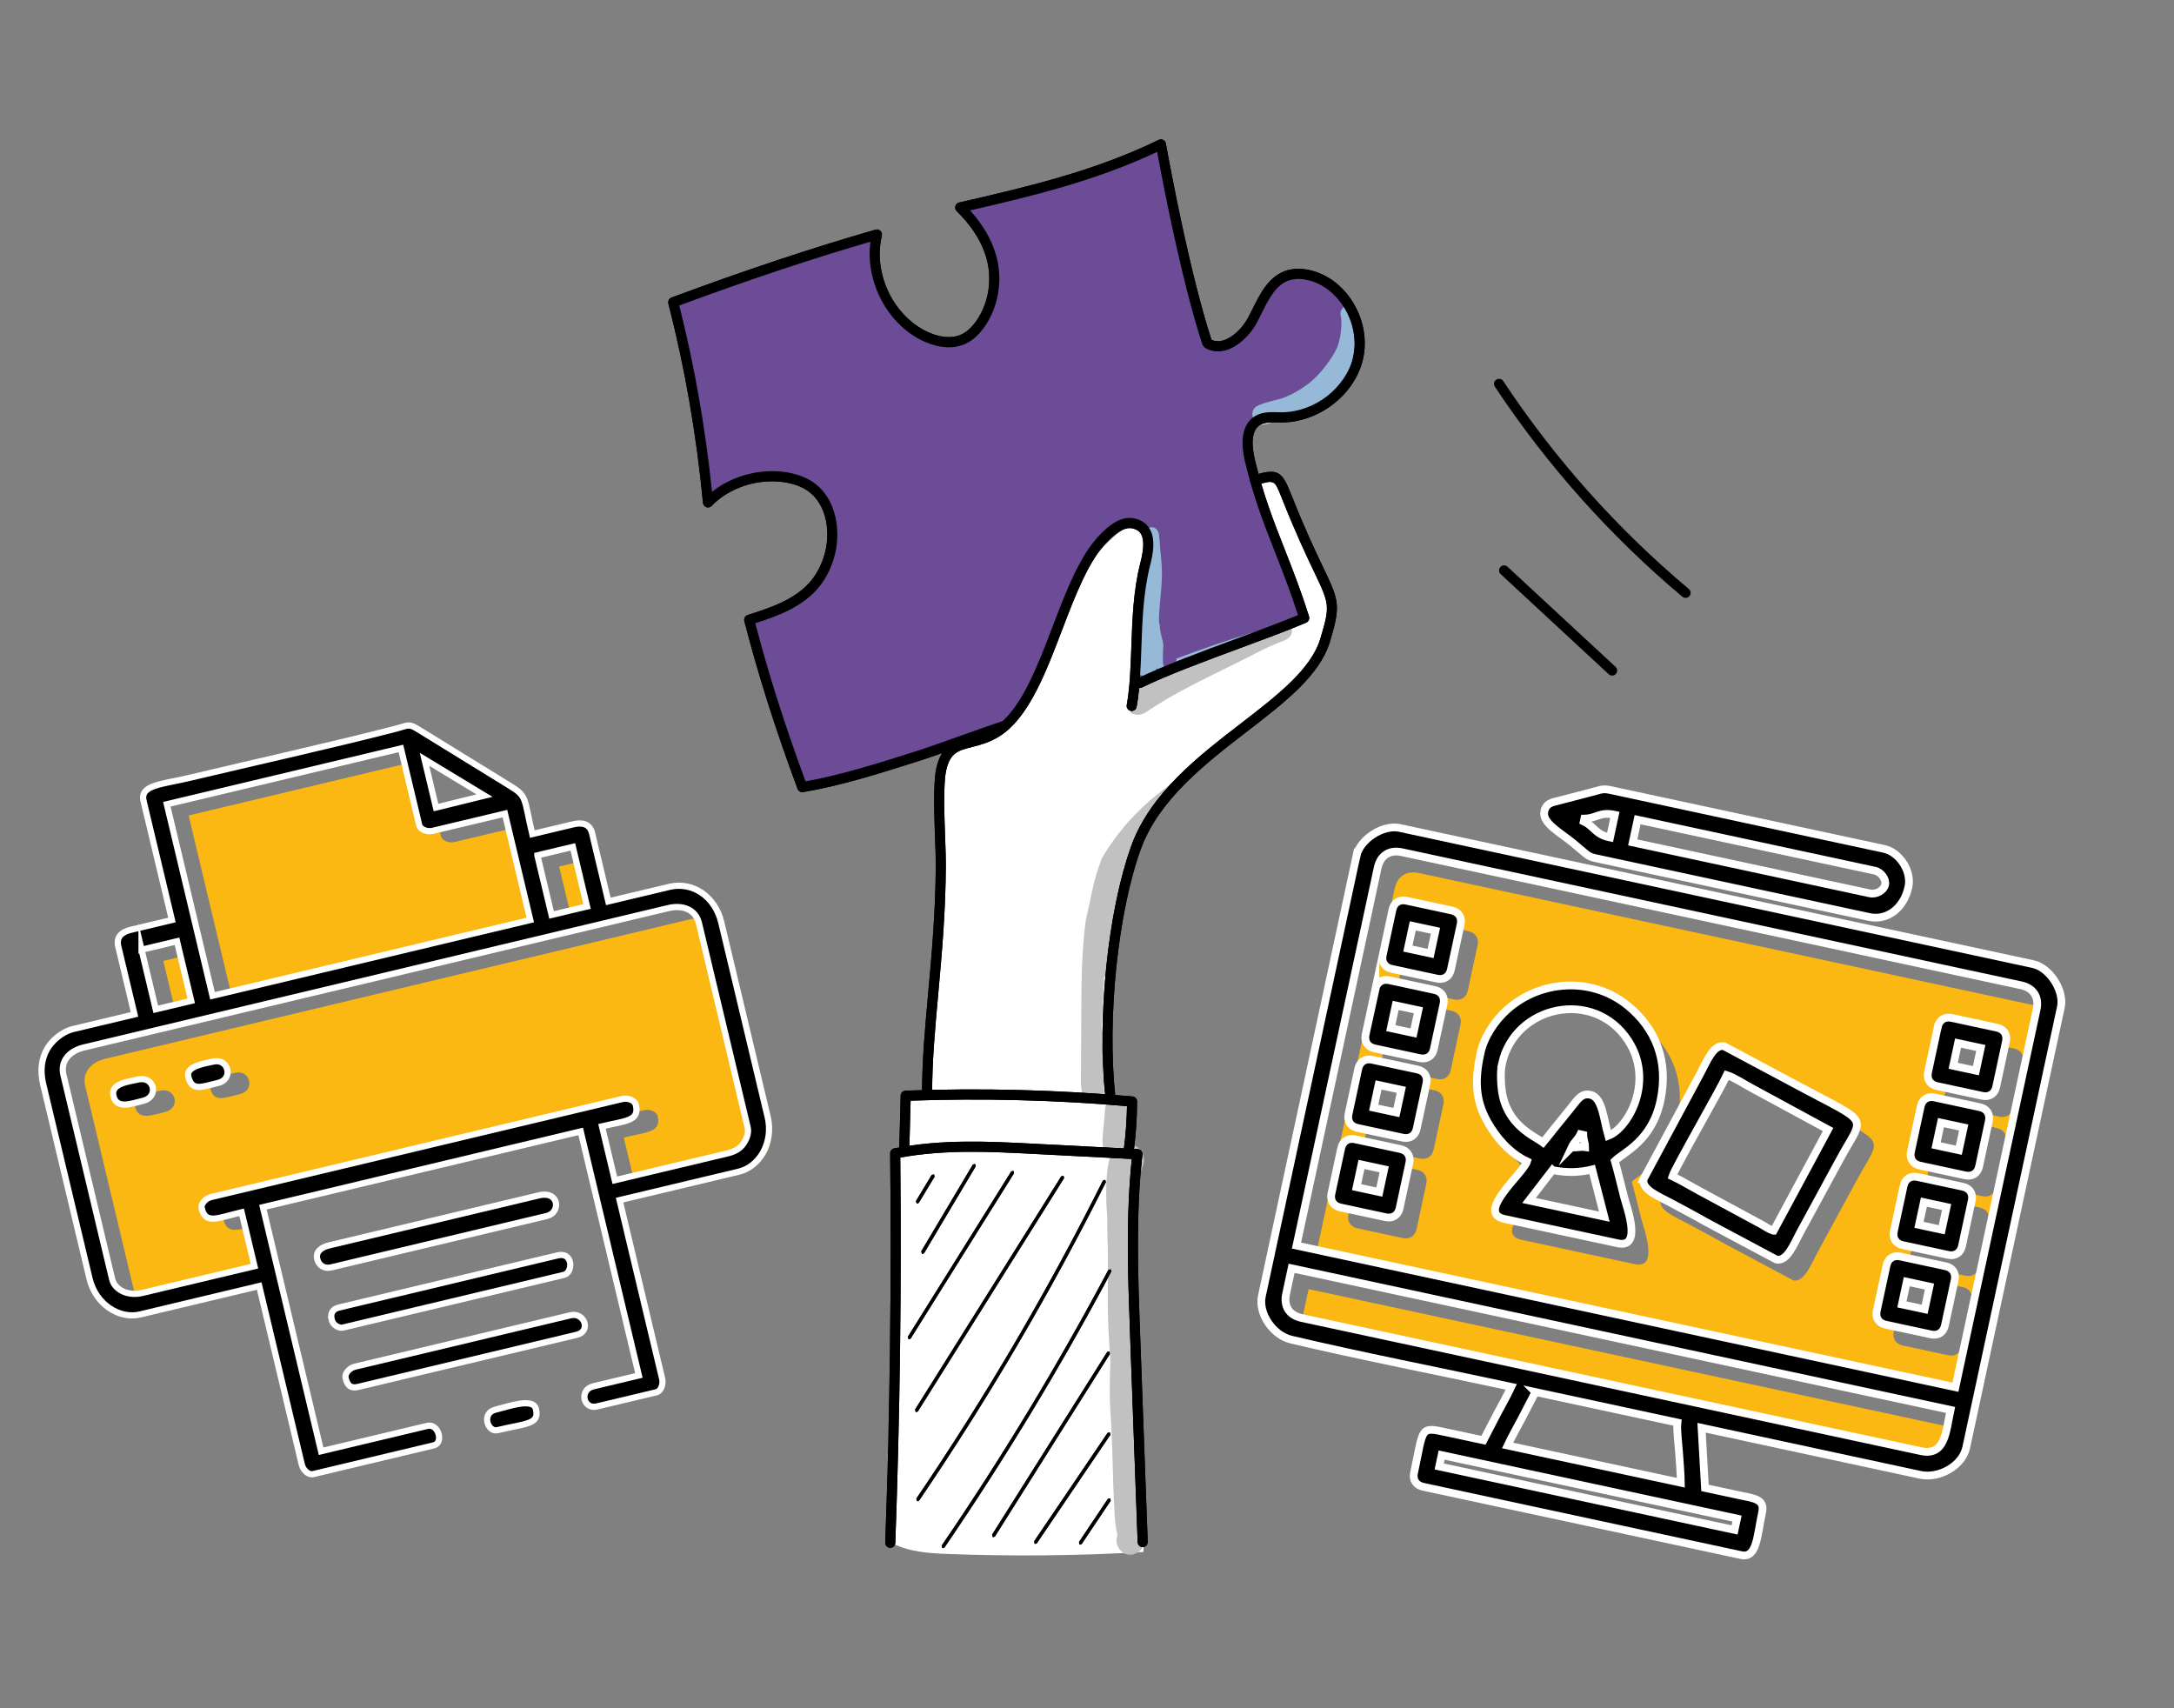 <?xml version="1.0" encoding="UTF-8"?>
<!DOCTYPE svg PUBLIC "-//W3C//DTD SVG 1.1//EN" "http://www.w3.org/Graphics/SVG/1.1/DTD/svg11.dtd">
<!-- Creator: CorelDRAW 2021.5 -->
<svg xmlns="http://www.w3.org/2000/svg" xml:space="preserve" width="70mm" height="55mm" version="1.1" style="shape-rendering:geometricPrecision; text-rendering:geometricPrecision; image-rendering:optimizeQuality; fill-rule:evenodd; clip-rule:evenodd"
viewBox="0 0 7000 5500"
 xmlns:xlink="http://www.w3.org/1999/xlink"
 xmlns:xodm="http://www.corel.com/coreldraw/odm/2003">
 <rect x="0" y="0" width="7000" height="5500" fill="#808080" stroke="none"/>
 <defs>
  <style type="text/css">
   <![CDATA[
    .str1 {stroke:white;stroke-width:25;stroke-miterlimit:22.926}
    .str0 {stroke:white;stroke-width:20;stroke-miterlimit:22.926}
    .fil7 {fill:black}
    .fil0 {fill:#FCB812}
    .fil1 {fill:black;fill-rule:nonzero}
    .fil4 {fill:#6C4C97;fill-rule:nonzero}
    .fil6 {fill:#96B9D7;fill-rule:nonzero}
    .fil3 {fill:#ACD4F7;fill-rule:nonzero}
    .fil5 {fill:#C1C1C1;fill-rule:nonzero}
    .fil2 {fill:white;fill-rule:nonzero}
   ]]>
  </style>
 </defs>
 <g id="Layer_x0020_1">
  <path class="fil0" d="M4229.21 4077.4l2121.66 456.02 261.42 -1216.3c8.6,-40.01 -10.25,-69.18 -50.25,-77.78l-1993.63 -428.49c-40.01,-8.6 -69.18,10.25 -77.78,50.25l-261.42 1216.3zm2105.94 529.18l-2121.67 -456.02 -17.69 82.31c-8.6,40 10.25,69.17 50.26,77.77l1993.63 428.5c78.53,16.88 80.47,-62.81 95.47,-132.56zm-1071.1 -536.38l-365.8 -78.62c-93.49,-20.09 61.61,-146.71 73.28,-185.17 -57.67,-27.19 -99.6,-78.18 -127.04,-126.59 -40.44,-71.36 -41.11,-137.16 -23,-221.39 11.72,-54.54 48.08,-106.88 86.2,-140.81 107.56,-95.74 271.57,-105.88 385.77,-14.55 91.83,73.45 135.04,180.07 107.42,308.59 -27.7,128.86 -117.84,165.27 -146.79,193.29 11,39 19.91,77.36 30.41,118.16 7.97,30.94 58.47,164.05 -20.45,147.09zm-671.44 -259.12l-31.45 146.32c-4.75,22.12 -22.32,33.47 -44.44,28.72l-146.32 -31.45c-22.12,-4.76 -33.47,-22.33 -28.72,-44.45l31.45 -146.32c4.75,-22.12 22.32,-33.47 44.44,-28.72l146.32 31.45c22.12,4.76 33.48,22.33 28.72,44.45zm1181.64 311.38l-226.91 -121.13c-35.4,-20.33 -76.12,-41.7 -112.37,-61.26 -37.7,-20.34 -95.53,-42.56 -88.15,-76.91l182.39 -339.29c20.34,-37.69 42.56,-95.53 76.92,-88.14l226.94 121.09c254,137.05 224.78,93.16 140.39,252.38l-122.29 225.11c-20.34,37.69 -42.56,95.53 -76.92,88.15zm323.29 165.16l31.45 -146.32c4.75,-22.12 22.32,-33.48 44.44,-28.72l146.32 31.45c22.12,4.75 33.47,22.32 28.72,44.44l-31.45 146.32c-4.75,22.12 -22.32,33.47 -44.44,28.72l-146.32 -31.45c-22.12,-4.75 -33.48,-22.32 -28.72,-44.44zm55.04 -256.07l31.44 -146.32c4.76,-22.12 22.33,-33.47 44.45,-28.72l146.32 31.45c22.12,4.76 33.47,22.33 28.72,44.45l-31.45 146.32c-4.76,22.12 -22.33,33.47 -44.45,28.72l-146.32 -31.45c-22.12,-4.76 -33.47,-22.33 -28.71,-44.45zm-1504.93 -476.54l-31.45 146.33c-4.76,22.11 -22.33,33.47 -44.44,28.71l-146.33 -31.45c-22.11,-4.75 -33.47,-22.32 -28.71,-44.44l31.45 -146.32c4.75,-22.12 22.32,-33.47 44.44,-28.72l146.32 31.45c22.12,4.75 33.47,22.32 28.72,44.44zm1559.96 220.48l31.45 -146.32c4.76,-22.12 22.33,-33.47 44.44,-28.72l146.33 31.45c22.11,4.76 33.47,22.33 28.71,44.44l-31.45 146.33c-4.75,22.11 -22.32,33.47 -44.44,28.71l-146.32 -31.45c-22.12,-4.75 -33.47,-22.32 -28.72,-44.44zm-1504.93 -476.54l-31.45 146.32c-4.75,22.12 -22.32,33.47 -44.44,28.72l-146.32 -31.45c-22.12,-4.75 -33.47,-22.32 -28.72,-44.44l31.45 -146.32c4.76,-22.12 22.33,-33.48 44.44,-28.72l146.33 31.45c22.11,4.75 33.47,22.32 28.71,44.44zm1588.69 264.92c-22.12,-4.75 -33.48,-22.32 -28.72,-44.44l31.45 -146.32c4.75,-22.12 22.32,-33.48 44.44,-28.72l146.32 31.45c22.12,4.75 33.47,22.32 28.72,44.44l-31.45 146.32c-4.75,22.12 -22.32,33.47 -44.44,28.72l-146.32 -31.45zm-1565.1 -374.66c-4.75,22.12 -22.32,33.47 -44.44,28.72l-146.32 -31.45c-22.12,-4.76 -33.48,-22.33 -28.72,-44.44l31.45 -146.33c4.75,-22.12 22.32,-33.47 44.44,-28.71l146.32 31.45c22.12,4.75 33.47,22.32 28.72,44.44l-31.45 146.32z"/>
  <path class="fil0" d="M773.02 3522.62c-53.67,12.8 -84.95,28.35 -96.59,-20.42 -8.23,-34.53 57.9,-42.77 80.26,-48.1 49.42,-11.78 65.76,56.74 16.33,68.52zm1027.43 -732.57l45.74 191.86 114.2 -27.23 -45.74 -191.86 -114.2 27.23zm-1046 452.17l1023.22 -243.97 -81.68 -342.6 -232.98 55.55c-16.68,3.97 -39.54,-3.9 -43.06,-18.7l-58.82 -246.68 -753.72 179.71 147.04 616.69zm-68.52 16.33l-45.75 -191.85 -114.2 27.23 45.75 191.85 114.2 -27.23zm63.73 631.72l1324.7 -315.86c16.7,-3.98 39.56,3.89 43.09,18.7 12.57,52.75 -31.39,50.92 -108.97,69.42l41.39 173.59 360.86 -86.05c24.26,-5.78 41.29,-14.85 52.18,-30.28 9.03,-12.79 19.41,-33.92 14.8,-53.27l-156.84 -657.79c-10.68,-44.77 -52.84,-59.82 -98.56,-48.92l-1882.01 448.74c-45.72,10.9 -76.56,43.35 -65.88,88.12l156.83 657.79c8.02,33.64 49.4,55.81 97.47,44.35l360.88 -86.05 -41.39 -173.58c-77.58,18.5 -115.99,39.96 -128.57,-12.79 -3.53,-14.81 13.32,-32.14 30.02,-36.12zm-218.73 -309.92c-39.59,9.43 -85.02,28.12 -95.51,-15.86 -9.74,-40.84 52.24,-46.24 79.17,-52.66 52.21,-12.45 68.54,56.07 16.34,68.52z"/>
  <path class="fil1" d="M5435.15 1923.24c-5.64,3 -12.83,2.45 -18.09,-1.95 -232.62,-195.27 -435.76,-422.83 -603.76,-676.32 -4.99,-7.56 -2.95,-17.66 4.46,-22.64 7.53,-4.94 17.58,-2.85 22.55,4.66 166.24,250.91 367.25,476.06 597.46,669.29 6.91,5.8 7.91,16.1 2.17,23.02l-4.79 3.94z"/>
  <path class="fil1" d="M5198.46 2173.34c-5.9,3.14 -13.41,2.33 -18.65,-2.51l-347.73 -322.21c-6.62,-6.17 -7.09,-16.49 -1.03,-23.09 6,-6.62 16.34,-6.99 22.96,-0.85l347.73 322.22c6.6,6.14 7.08,16.48 1.03,23.08l-4.31 3.36z"/>
  <path class="fil2" d="M2863.38 4964.28c-26.3,-396.49 46.03,-794.93 15.99,-1191.08 -1.13,-15.15 -2.33,-30.9 3.22,-44.99 5.56,-14.07 20.18,-25.77 39.81,-35.71 -3.55,-49.92 -4.68,-100 -3.4,-150.06 0.13,-6.16 0.55,-12.85 4.57,-17.49 3.93,-4.53 10.27,-5.79 16.11,-6.89 16.92,-3.06 33.88,-6.13 50.8,-9.15 0.65,-107.58 5.47,-215.08 16.45,-329.13 4.47,-71.8 9.02,-143.59 13.55,-215.37 3.88,-61.71 7.8,-123.48 7.56,-185.33 -0.37,-93.29 -10,-187.72 8,-279.23 6.77,-34.48 18.08,-69.29 42.42,-103.9 72,-7.8 141.11,-41 192.46,-92.61 114.38,-114.81 127.65,-295.68 205.92,-438.04 27.74,-50.47 63.86,-96.17 106.47,-134.67 15.52,-14.02 32.44,-27.4 52.47,-33.06 20.06,-5.63 43.92,-1.94 57.53,13.96 17,19.96 12.61,49.9 7.7,75.74 -25.74,134.72 -39.44,271.74 -31.86,412.69 170.35,-80.51 346.74,-148.06 526.21,-220.23 -24.68,-80.04 -53.92,-158.68 -87.52,-235.32 -26.4,-60.14 -55.79,-120.23 -64.99,-185.39 -0.65,-4.5 -1.17,-9.31 0.55,-13.58 2.72,-6.64 10.06,-10.04 17.02,-11.3 21.87,-3.93 44.2,7.58 59.15,24.14 14.96,16.56 23.92,37.63 32.61,58.25 36.64,86.9 73.27,173.74 109.89,260.6 12.29,29.06 24.73,58.93 26.51,90.47 2.23,39.21 -12.11,77.21 -30.1,118.34 -78.22,121.94 -197.26,209.96 -310.16,300.01 -112.88,90.07 -225.68,189.79 -282.77,323.09 -19.67,45.84 -32.1,94.52 -42.76,143.3 -48.69,222.92 -61.29,453.84 -31.3,686.05 17.62,0.09 35.24,0.2 52.85,0.29 0.8,58 -2.48,116.11 -9.77,173.68 10.57,0.94 21.07,1.88 31.58,2.77 -69.38,415.54 29.45,840.72 15.66,1281.75 -209.52,12.22 -419.58,14.33 -629.33,6.4 -63.08,-2.39 -127.46,-5.97 -189.1,-39z"/>
  <polygon class="fil1" points="2970.99,4037.07 2968.19,4036.25 2966.32,4028.75 3132.51,3749.43 3139.94,3747.53 3141.77,3755.03 2975.62,4034.41 "/>
  <polygon class="fil1" points="2927.78,4312.1 2924.93,4311.24 2923.25,4303.69 3256.01,3771.54 3263.49,3769.84 3265.12,3777.4 2932.35,4309.49 "/>
  <polygon class="fil1" points="2951.09,4546.48 2948.19,4545.66 2946.51,4538.11 3417.02,3787.44 3424.51,3785.74 3426.13,3793.3 2955.67,4543.97 "/>
  <polygon class="fil1" points="2953.99,3875.08 2951.23,3874.28 2949.41,3866.78 2999.96,3782.87 3007.39,3781.06 3009.22,3788.59 2958.61,3872.44 "/>
  <path class="fil1" d="M2955.06 4833.48l-3.08 -0.94 -1.41 -7.59c221.81,-326.36 423.94,-670.87 600.74,-1024.02l7.28 -2.39 2.39 7.28c-177.08,353.64 -379.4,698.57 -601.48,1025.3l-4.44 2.36z"/>
  <path class="fil1" d="M3036.78 4984.56l-3.03 -0.93 -1.41 -7.65c194.24,-284.38 374.78,-582.95 536.59,-887.42l7.33 -2.21 2.2 7.41c-161.99,304.78 -342.73,603.69 -537.24,888.45l-4.44 2.35z"/>
  <polygon class="fil1" points="3199.15,4949.19 3196.25,4948.34 3194.62,4940.79 3565.14,4352.7 3572.57,4351 3574.25,4358.56 3203.73,4946.64 "/>
  <polygon class="fil1" points="3334.32,4970.9 3331.24,4969.94 3329.83,4962.4 3566.26,4613.4 3573.79,4611.94 3575.19,4619.54 3338.76,4968.52 "/>
  <polygon class="fil1" points="3478.65,4973.29 3475.62,4972.34 3474.17,4964.8 3567.34,4825.71 3574.86,4824.24 3576.3,4831.79 3483.14,4970.9 "/>
  <path class="fil3" d="M2278.68 1615.21c-17.38,-218.34 -54.49,-435.02 -104.57,-646.91 212.22,-79.52 427.11,-151.74 646.85,-215.5 -4.68,82.96 2.94,169.94 45.14,241.26 42.23,71.27 126.06,122.26 206.56,104.95 85.19,-18.26 142.33,-109.62 140.5,-197.49 -1.81,-87.93 -52.33,-168.96 -121.15,-231.83 220.17,-46.28 436.12,-113.02 643.02,-197.5 37.37,217.78 91.81,432.58 158.07,641.34 83.68,2.26 148.53,-72.6 189.51,-146.32 9.9,-17.82 19.48,-36.37 34.3,-50.32 43.31,-40.84 116.34,-27.35 162.78,9.81 80.74,64.52 103.49,189.19 57.76,282.31 -45.75,93.1 -151.72,149.67 -254.46,143.65 -10.33,-0.6 -20.98,-1.69 -30.75,1.61 -7.62,2.57 -14.16,7.61 -19.53,13.6 -32.34,35.8 -19.77,92.16 -5.28,138.33 16.73,53.21 33.4,106.43 47.01,154.44 41.72,111.46 83.49,222.91 114.47,337.86 -182.46,59.06 -361.7,128.14 -538.91,202.35 15.17,-146.24 30.37,-292.46 45.54,-438.67 1.78,-17.17 3.46,-35.32 -3.49,-51.12 -12.99,-29.52 -52.66,-39.05 -82.75,-28.01 -30.15,11.03 -52.29,36.91 -71.21,63 -65.84,91.04 -109.15,196.45 -147.84,302.21 -39.07,106.69 -77.05,219.8 -164.28,297.87 -218.43,64.39 -436.83,128.82 -651.85,193.44 -36.96,-176.98 -130.65,-354.06 -157.97,-529.43 11.77,-34.47 63.53,-32.5 95.17,-50.07 67.57,-37.65 122.56,-98.45 153.48,-169.78 30.89,-71.41 23,-163.38 -33.35,-216.54 -49.07,-46.23 -123.58,-54.76 -189.33,-41.13 -61.63,12.79 -119.57,43.02 -163.44,82.59z"/>
  <path class="fil1" d="M2985.15 3534.82c-8.96,0 -16.21,-7.38 -16.21,-16.42 0,-103.58 9.62,-209.57 19.76,-321.77 11.63,-128.27 23.7,-260.94 24.39,-412.92 0.1,-18.91 -0.93,-46.84 -2.1,-79.2 -2.95,-81.09 -6.63,-181.97 3.65,-229.85 16.72,-78.35 61.11,-89.62 108.02,-101.6 30.46,-7.73 61.96,-15.75 94.84,-42.02 74.86,-59.9 124.07,-188.92 171.68,-313.68 43.13,-112.95 87.75,-229.79 152.55,-295.98 29.16,-29.75 68.4,-62.49 113.11,-51.78 21.13,5.04 36.88,16.03 46.78,32.65 19.82,33.14 11.32,80.28 1.73,117.58 -21.87,85.24 -25.09,176.37 -28.22,264.57 -2.38,68.15 -4.67,132.59 -15.28,191.31 -1.64,8.92 -10.09,14.81 -18.87,13.15 -8.84,-1.6 -14.68,-10.13 -13.05,-18.99 10.2,-56.43 12.44,-119.68 14.82,-186.66 3.18,-89.91 6.45,-182.92 29.21,-271.59 11.59,-44.99 12.18,-75.24 1.9,-92.5 -5.32,-8.92 -14.01,-14.72 -26.49,-17.69 -29.02,-6.98 -59.39,19.3 -82.6,42.98 -60.04,61.31 -103.4,174.9 -145.31,284.75 -49.16,128.81 -100,262.06 -181.81,327.53 -38.32,30.66 -76.44,40.33 -107.04,48.12 -44.77,11.41 -71.78,18.29 -84.29,76.74 -9.39,43.9 -5.66,146.7 -2.9,221.72 1.16,32.74 2.19,61.01 2.1,80.58 -0.7,153.44 -12.81,286.83 -24.49,415.77 -10.13,111.43 -19.67,216.71 -19.67,318.78 0,9.04 -7.24,16.42 -16.21,16.42z"/>
  <path class="fil1" d="M2583.27 2550.6c-6.68,0 -12.79,-4.15 -15.18,-10.66 -73.22,-197.81 -126.06,-364.42 -171.44,-540.17 -2.18,-8.44 2.58,-17.12 10.85,-19.71 68.78,-21.79 154.33,-48.96 204.84,-111.17 17.23,-21.28 30.84,-47.03 40.37,-76.66 23.37,-72.45 12.29,-169 -54.1,-213.38 -18.89,-12.63 -43.05,-21.43 -71.87,-26.03 -84.47,-13.73 -179.05,16.87 -235.36,76.03 -4.43,4.58 -11.07,6.17 -17,4.1 -6.03,-2.13 -10.23,-7.55 -10.84,-13.91 -20.88,-219.15 -58.35,-435 -111.44,-641.54 -2.1,-8.17 2.24,-16.55 10.09,-19.48 239.8,-88.96 448.51,-158.44 656.95,-218.67 5.55,-1.61 11.54,-0.04 15.7,3.96 4.16,4.01 5.88,10 4.53,15.67 -28.36,117.96 33.73,252.76 141.39,306.84 42.66,21.4 84.67,25.4 115.36,10.83 16.96,-7.97 32.94,-22.6 47.52,-43.31 36.17,-51.45 49.94,-120.46 36.77,-184.66 -15.24,-74.23 -62.74,-132.77 -99.94,-168.8 -4.3,-4.16 -5.98,-10.39 -4.39,-16.18 1.59,-5.8 6.21,-10.3 12.01,-11.61 213.01,-48.96 433.27,-99.57 642.87,-201.78 4.58,-2.22 9.91,-2.17 14.4,0.13 4.53,2.31 7.71,6.66 8.59,11.66 17.25,95.42 78.31,420.74 146.81,631.95 11.22,5.23 23.6,6.05 36.91,2.3 29.26,-8.05 61.91,-37.77 81.2,-73.86 4.96,-9.29 9.78,-18.9 14.59,-28.61 23.73,-47.8 50.6,-101.95 104.38,-121.38 25.41,-9.19 55.84,-9.38 87.93,-0.65 114.8,31.17 190.83,164.42 162.7,285.18 -26.55,113.95 -141.76,203.1 -262.5,203.1 -4.49,0 -9.15,-0.15 -13.79,-0.25 -20.65,-0.45 -40.13,-0.89 -54.75,8.03 -31.5,19.2 -26.49,71.84 -16.78,112.59 26.73,112.11 59.72,196.02 94.58,284.88 25.83,65.61 52.46,133.5 79.71,219.25 2.51,8.07 -1.41,16.8 -9.16,20.1 -58.09,24.76 -133.17,52.58 -212.69,81.97 -114.72,42.51 -233.39,86.42 -316.56,126.93 -8.08,3.92 -17.75,0.52 -21.63,-7.6 -3.88,-8.15 -0.52,-17.95 7.57,-21.88 84.57,-41.21 204,-85.41 319.49,-128.15 72.94,-27.03 142.18,-52.63 197.51,-75.67 -25.33,-78.05 -50.23,-141.45 -74.39,-202.91 -35.32,-89.95 -68.68,-174.89 -95.97,-289.23 -22.24,-93.11 4.86,-132.08 31.54,-148.35 22.71,-13.81 49.02,-13.21 72.29,-12.67 4.38,0.13 8.96,0.22 13.08,0.22 106.25,0 207.64,-78.01 230.91,-177.88 23.88,-102.44 -42.66,-219.75 -139.61,-246.07 -17.89,-4.85 -44.34,-8.81 -68.54,-0.09 -41.55,15 -64.31,60.85 -86.36,105.19 -4.95,9.98 -9.9,19.96 -14.99,29.48 -23.6,44.19 -63.31,79.47 -101.2,89.95 -23.88,6.6 -47.15,3.63 -67.19,-8.54l-7.06 -8.86c-65.55,-199.63 -124.52,-504.32 -146.1,-621.58 -197.69,93.24 -402.82,142.58 -602.33,188.52 35.93,39.48 74.47,95.61 88.63,164.58 14.95,72.87 -0.79,151.46 -42.09,210.18 -17.86,25.42 -38.13,43.63 -60.19,54.06 -54.34,25.7 -113.3,4 -143.58,-11.19 -112.51,-56.56 -180.63,-191.75 -163.53,-316.92 -195.31,57.07 -392.02,122.72 -615.64,205.41 48.96,193.67 84.43,395.28 105.45,599.94 64.11,-51.51 156.2,-76.52 239.28,-63.13 33.4,5.44 61.87,15.87 84.66,31.08 79.85,53.46 94.16,166.61 67.01,250.81 -10.8,33.53 -26.31,62.92 -46.12,87.29 -52.89,65.16 -135.46,94.55 -205.49,116.95 43.21,165.37 93.54,323.61 161.81,509.22 121.57,-22.21 243.94,-61.43 362.44,-99.34 31.2,-9.95 85.08,-29.14 137.17,-47.68 52.2,-18.53 106.12,-37.73 137.75,-47.87 8.55,-2.74 17.67,2.03 20.37,10.64 2.71,8.65 -2.02,17.85 -10.56,20.58 -31.12,9.95 -84.86,29.05 -136.76,47.55 -52.33,18.62 -106.44,37.86 -138.17,48.01 -123.87,39.62 -251.89,80.61 -379.95,102.68l-2.77 0.24z"/>
  <path class="fil1" d="M3574.86 3546.18c-8.13,0 -15.19,-6.23 -16.08,-14.62 -27.23,-253.35 8.74,-600.79 83.79,-808.18 61.25,-169.38 216.1,-288.67 352.72,-393.95 116.43,-89.7 226.37,-174.43 255.95,-272.9 32.01,-106.53 30.04,-110.62 -20.33,-216.1 -23.44,-49.13 -58.91,-123.43 -104.98,-239.89 -22.2,-56.13 -22.2,-56.09 -80.46,-38.91 -8.6,2.54 -17.62,-2.46 -20.15,-11.14 -2.47,-8.67 2.44,-17.74 11.04,-20.28 76.01,-22.45 90.59,-15.36 119.65,58.16 45.65,115.47 79.44,186.23 104.1,237.82 51.26,107.31 57.8,121.13 22.15,239.8 -32.61,108.64 -146.62,196.47 -267.31,289.42 -133.07,102.59 -283.94,218.82 -341.92,379.19 -73.55,203.29 -108.82,544.41 -82,793.41 0.98,9.01 -5.47,17.09 -14.4,18.03l-1.77 0.14z"/>
  <path class="fil1" d="M2866.56 4983.57l-0.61 -0.04c-8.91,-0.33 -15.92,-7.94 -15.6,-16.92 15.14,-415.62 20.46,-837.19 15.84,-1253.07 -0.09,-7.94 5.42,-14.77 13.12,-16.3 154.99,-30.17 306.9,-22.25 453.85,-14.56 110.26,5.71 220.57,11.51 329.82,17.02 4.49,0.24 8.64,2.32 11.55,5.77 2.88,3.44 4.25,7.92 3.77,12.46 -21.39,190.69 -14.29,385.92 -7.38,574.78l24.59 671.42c0.31,9.02 -6.69,16.62 -15.62,16.93 -9.06,0.54 -16.49,-6.68 -16.82,-15.75l-24.53 -671.42c-6.77,-184.34 -13.74,-374.75 5.66,-562.35 -103.68,-5.27 -208.21,-10.74 -312.78,-16.18 -140.68,-7.35 -286.08,-14.95 -432.66,11.56 4.34,411.98 -1.04,829.36 -15.99,1240.86 -0.32,8.81 -7.51,15.79 -16.21,15.79z"/>
  <path class="fil1" d="M2911.61 3719.1l-0.43 0c-8.97,-0.24 -16.02,-7.74 -15.79,-16.8l4.68 -174.8c0.22,-8.65 7.05,-15.57 15.6,-15.91 242.83,-9.04 488.74,-2.82 730.87,18.55 8.41,0.75 14.85,7.89 14.81,16.38 -0.15,52.73 -3.79,105.92 -10.8,158.18 -1.16,8.96 -9.3,15.29 -18.22,14.02 -8.88,-1.18 -15.09,-9.44 -13.88,-18.39 6.12,-45.86 9.59,-92.5 10.33,-138.88 -230.91,-19.76 -465.14,-25.7 -696.71,-17.69l-4.25 159.45c-0.23,8.85 -7.43,15.89 -16.21,15.89z"/>
  <polygon class="fil1" points="2970.99,4037.07 2968.19,4036.25 2966.32,4028.75 3132.51,3749.43 3139.94,3747.53 3141.77,3755.03 2975.62,4034.41 "/>
  <polygon class="fil1" points="2927.78,4312.1 2924.93,4311.24 2923.25,4303.69 3256.01,3771.54 3263.49,3769.84 3265.12,3777.4 2932.35,4309.49 "/>
  <polygon class="fil1" points="2951.09,4546.48 2948.19,4545.66 2946.51,4538.11 3417.02,3787.44 3424.51,3785.74 3426.13,3793.3 2955.67,4543.97 "/>
  <polygon class="fil1" points="2953.99,3875.08 2951.23,3874.28 2949.41,3866.78 2999.96,3782.87 3007.39,3781.06 3009.22,3788.59 2958.61,3872.44 "/>
  <path class="fil1" d="M2955.06 4833.48l-3.08 -0.94 -1.41 -7.59c221.81,-326.36 423.94,-670.87 600.74,-1024.02l7.28 -2.39 2.39 7.28c-177.08,353.64 -379.4,698.57 -601.48,1025.3l-4.44 2.36z"/>
  <path class="fil1" d="M3036.78 4984.56l-3.03 -0.93 -1.41 -7.65c194.24,-284.38 374.78,-582.95 536.59,-887.42l7.33 -2.21 2.2 7.41c-161.99,304.78 -342.73,603.69 -537.24,888.45l-4.44 2.35z"/>
  <polygon class="fil1" points="3199.15,4949.19 3196.25,4948.34 3194.62,4940.79 3565.14,4352.7 3572.57,4351 3574.25,4358.56 3203.73,4946.64 "/>
  <polygon class="fil1" points="3334.32,4970.9 3331.24,4969.94 3329.83,4962.4 3566.26,4613.4 3573.79,4611.94 3575.19,4619.54 3338.76,4968.52 "/>
  <polygon class="fil1" points="3478.65,4973.29 3475.62,4972.34 3474.17,4964.8 3567.34,4825.71 3574.86,4824.24 3576.3,4831.79 3483.14,4970.9 "/>
  <path class="fil4" d="M2278.68 1615.21c-17.38,-218.34 -54.49,-435.02 -104.57,-646.91 212.22,-79.52 427.11,-151.74 646.85,-215.5 -4.68,82.96 2.94,169.94 45.14,241.26 42.23,71.27 126.06,122.26 206.56,104.95 85.19,-18.26 142.33,-109.62 140.5,-197.49 -1.81,-87.93 -52.33,-168.96 -121.15,-231.83 220.17,-46.28 436.12,-113.02 643.02,-197.5 37.37,217.78 91.81,432.58 158.07,641.34 83.68,2.26 148.53,-72.6 189.51,-146.32 9.9,-17.82 19.48,-36.37 34.3,-50.32 43.31,-40.84 116.34,-27.35 162.78,9.81 80.74,64.52 103.49,189.19 57.76,282.31 -45.75,93.1 -151.72,149.67 -254.46,143.65 -10.33,-0.6 -20.98,-1.69 -30.75,1.61 -7.62,2.57 -14.16,7.61 -19.53,13.6 -32.34,35.8 -19.77,92.16 -5.28,138.33 16.73,53.21 33.4,106.43 47.01,154.44 41.72,111.46 83.49,222.91 114.47,337.86 -182.46,59.06 -361.7,128.14 -538.91,202.35 15.17,-146.24 30.37,-292.46 45.54,-438.67 1.78,-17.17 3.46,-35.32 -3.49,-51.12 -12.99,-29.52 -52.66,-39.05 -82.75,-28.01 -30.15,11.03 -52.29,36.91 -71.21,63 -65.84,91.04 -109.15,196.45 -147.84,302.21 -39.07,106.69 -77.05,219.8 -164.28,297.87 -218.43,64.39 -436.83,128.82 -651.85,193.44 -36.96,-176.98 -130.65,-354.06 -157.97,-529.43 11.77,-34.47 63.53,-32.5 95.17,-50.07 67.57,-37.65 122.56,-98.45 153.48,-169.78 30.89,-71.41 23,-163.38 -33.35,-216.54 -49.07,-46.23 -123.58,-54.76 -189.33,-41.13 -61.63,12.79 -119.57,43.02 -163.44,82.59z"/>
  <path class="fil5" d="M3638.69 5005.8c-7.49,0 -14.35,-2.04 -20.37,-5.54 15.41,-0.75 30.79,-1.54 46.15,-2.39 -0.88,0.57 -1.77,1.12 -2.7,1.64 -8.04,4.39 -15.84,6.29 -23.08,6.29z"/>
  <path class="fil5" d="M3618.32 5000.26c-14.22,-8.25 -23.42,-24.61 -23.37,-41.3 0,-5.32 0.98,-10.71 3.03,-15.82l0 0 -0.46 -3.23c-15.32,-53.31 -11.83,-244.39 -21.63,-389.71 -2.01,-25.15 -2.67,-50.29 -2.67,-75.48 0,-30.42 1.08,-60.79 2.1,-91.21l0 0c-0.51,-8.02 -1.07,-16.09 -1.59,-24.16l0.52 -0.79 -0.83 -3.77c-3.09,-47.13 -5.85,-94.21 -6.32,-141.47 -0.13,-13.35 -0.23,-26.71 -0.23,-40.05 0,-19.43 0.14,-38.87 0.23,-58.29 3.79,-7.08 7.57,-14.15 11.36,-21.22l0 0 -2.2 -7.41 -7.33 2.21c-0.56,1.09 -1.13,2.12 -1.69,3.16 0.04,-9.76 0.1,-19.58 0.1,-29.38 0,-15.38 -0.1,-30.81 -0.33,-46.17 -1.69,-31.8 -1.21,-63.65 -2.15,-95.48 -0.05,-0.94 -0.09,-1.61 -0.09,-2.03 0,-0.42 0.04,-0.6 0.09,-0.6 0.18,0 0.98,7.44 1.44,10.41l0 0c-3.12,-28.53 -4.43,-57.4 -4.38,-86.27 0,-14.1 0.32,-28.15 0.89,-42.21 1.49,-24.2 3.31,-49.11 11.29,-72.02 23.42,1.17 46.78,2.35 70.1,3.57 -19.4,187.6 -12.43,378.01 -5.66,562.35l24.53 671.42c0.33,8.73 7.3,15.75 15.89,15.82 -3.14,6.59 -7.89,12.45 -14.49,16.74 -15.36,0.85 -30.74,1.64 -46.15,2.39z"/>
  <path class="fil5" d="M3673.21 3768.85c1.5,-17.03 3.18,-34 5.09,-50.92 0.24,-2.18 0.05,-4.36 -0.56,-6.38 1.59,3.21 2.85,6.64 3.74,10.33 1.46,4.58 2.1,9.02 2.1,13.44 0,11.79 -4.62,23.03 -10.37,33.53zm0.04 -64.75c-2.79,-2.59 -6.43,-4.2 -10.27,-4.4 -3.87,-0.18 -7.75,-0.37 -11.69,-0.61 0.52,-3.77 0.98,-7.53 1.41,-11.37 8.04,3.69 15.23,9.16 20.55,16.38z"/>
  <path class="fil5" d="M3618.83 3697.46c-22.34,-1.15 -44.67,-2.28 -67.1,-3.45 -1.17,-7.13 -1.64,-14.39 -1.64,-21.7 -0.04,-21.61 3.98,-43.82 5.19,-65.05 2.57,-17.02 1.17,-34.71 5.79,-51.18 22.57,1.65 45.19,3.45 67.71,5.37 -0.7,45.38 -4.07,91.08 -9.95,136.01z"/>
  <path class="fil1" d="M3678.96 4981.13l0 0c-8.59,-0.07 -15.56,-7.09 -15.89,-15.82l-24.53 -671.42c-6.77,-184.34 -13.74,-374.75 5.66,-562.35 -23.32,-1.22 -46.68,-2.4 -70.1,-3.57 0.52,-1.51 1.09,-2.97 1.65,-4.44 -6.27,-3.02 -11.74,-7.88 -15.66,-14.67 -3.22,-2.55 -5.88,-6.04 -7.56,-10.62 -0.29,-1.41 -0.57,-2.82 -0.8,-4.23l0 0c22.43,1.17 44.76,2.3 67.1,3.45 -0.14,0.93 -0.29,1.93 -0.38,2.87 -1.21,8.95 5,17.21 13.88,18.39 0.75,0.14 1.49,0.18 2.24,0.18 8,0 14.91,-5.99 15.98,-14.2 0.28,-1.88 0.52,-3.71 0.74,-5.61 3.94,0.24 7.82,0.43 11.69,0.61 3.84,0.2 7.48,1.81 10.27,4.4 1.69,2.3 3.18,4.81 4.49,7.45 0.61,2.02 0.8,4.2 0.56,6.38 -1.91,16.92 -3.59,33.89 -5.09,50.92l0 0c-0.64,1.29 -1.35,2.5 -2.05,3.73 -23.97,95.95 -12.34,103.87 -28.5,208.82 -11.07,99.84 -4.82,200.47 3.64,300.21 3.79,37.41 1.5,75.2 4.2,112.63 8.79,66.58 10.85,97.27 16.45,188.55 10.7,105.38 3.79,211.45 6.26,317.11 0,10.74 -0.05,21.5 0.84,32.21 10.14,13.79 12.2,33.44 4.91,49.02z"/>
  <path class="fil1" d="M3634.57 3718.9c-0.75,0 -1.49,-0.04 -2.24,-0.18 -8.88,-1.18 -15.09,-9.44 -13.88,-18.39 0.09,-0.94 0.24,-1.94 0.38,-2.87 5.88,-44.93 9.25,-90.63 9.95,-136.01 -22.52,-1.92 -45.14,-3.72 -67.71,-5.37 1.07,-3.88 2.48,-7.62 4.35,-11.31 3.93,-10.25 12.38,-14.91 20.88,-14.91 7.76,0 15.57,3.86 20.09,10.89l3.42 0.94c2.24,-0.47 4.53,-0.74 6.82,-0.74 10.32,0 20.41,5.27 24.76,17.07 6.04,26.23 -1.82,54.99 -0.93,82.02 -0.65,22.83 5.51,18.63 1.63,44.05 3.65,0.9 7.2,2.12 10.61,3.63 -0.43,3.84 -0.89,7.6 -1.41,11.37 -0.22,1.9 -0.46,3.73 -0.74,5.61 -1.07,8.21 -7.98,14.2 -15.98,14.2z"/>
  <path class="fil1" d="M3567.1 4114.98c0.05,-7.73 0.14,-15.53 0.14,-23.26 0.56,-1.04 1.13,-2.07 1.69,-3.16l7.33 -2.21 2.2 7.41c-3.79,7.07 -7.57,14.14 -11.36,21.22z"/>
  <path class="fil1" d="M3573.73 4359.35c-0.09,-1.51 -0.22,-3.02 -0.31,-4.56l0.83 3.77 -0.52 0.79z"/>
  <path class="fil1" d="M4283.16 2013.59c7.8,-23.06 12.24,-47.02 12.24,-71.84 3.12,6.14 1.53,8.4 2.29,18.59 -1.37,23.62 -7.34,38.1 -14.53,53.25z"/>
  <path class="fil5" d="M3554.07 3522.73c-23.41,-1.7 -46.92,-3.25 -70.32,-4.63 -2.81,-16.03 -3.55,-32.49 -3.55,-49.04 0,-17.54 0.79,-35.23 0.79,-52.65 0,-3.77 -0.05,-7.58 -0.14,-11.31 0.79,-73.82 0.18,-128.83 0.98,-182.68 0.33,-86.23 2.9,-172.74 14.06,-258.31 16.31,-70.27 23.79,-120.97 40.28,-167.72 3.97,-11.27 7.9,-22.55 11.82,-33.82 14.39,-23.92 29.9,-47.29 46.87,-69.8 49.24,-65.43 108.26,-120.38 173.68,-167.26 -53.83,58.29 -98.97,123.21 -125.97,197.87 -7.95,21.89 -15.42,45.38 -22.44,70.14 -0.41,1.08 -0.83,2.18 -1.21,3.25l0 0c0.04,0.15 0.1,0.29 0.14,0.41 -28.32,101.11 -49.01,223.17 -60.09,347.74 -1.36,0.67 -2.71,1.18 -4.11,1.61l-0.15 3.47c-2.42,69.3 -5.88,104.06 -7.47,159.83l0 0c1.17,14.27 1.92,28.62 2.48,42.96 0.05,28.48 0.7,56.55 1.92,83.94 0.6,25.26 1.5,50.44 3.64,75.63 0,0.14 0,0.33 0,0.52 0.04,3.53 -0.42,6.79 -1.21,9.85z"/>
  <path class="fil1" d="M3551.64 3436.73c-1.22,-27.39 -1.87,-55.46 -1.92,-83.94 1.07,27.97 1.31,55.97 1.92,83.94zm7.33 -291.81l0 0c11.08,-124.57 31.77,-246.63 60.09,-347.74 4.39,9.31 3.04,20.71 2.38,31.05 -10.28,108.15 -42.7,197.87 -46.58,290.7 -0.33,13.29 -7.1,21.89 -15.89,25.99zm61.16 -351.4l0 0c7.02,-24.76 14.49,-48.25 22.44,-70.14 27,-74.66 72.14,-139.58 125.97,-197.87 11.07,-7.92 22.33,-15.66 33.77,-23.12l-4.34 4.07c-22.52,22.62 -45.18,45.23 -65.98,69.58 -7.61,13.51 -14.62,27.44 -22.9,40.6 -42.75,69.1 -66.76,117.3 -88.96,176.88z"/>
  <path class="fil1" d="M3517.85 3548.67c-13.45,0 -26.72,-6.87 -32.47,-22.12 -0.61,-2.83 -1.17,-5.61 -1.63,-8.45l0 0c23.4,1.38 46.91,2.93 70.32,4.63l0 0c-4.53,16.57 -20.47,25.94 -36.22,25.94z"/>
  <path class="fil1" d="M4109.85 2243.35c8.93,-7.69 17.86,-15.41 26.49,-23.44 19.76,-18.17 38.08,-37.31 55.28,-57.41 -10.05,14.2 -21.58,29.39 -33.45,43.27 -9.21,9.65 -18.84,18.86 -28.6,27.67 -6.59,3.32 -13.14,6.61 -19.72,9.91z"/>
  <path class="fil5" d="M3662.94 2301.27c-8.28,0 -15.94,-2.26 -22.63,-6.12l0.24 -6.33c0.15,0 0.28,0.04 0.43,0.04 0.98,0.21 2,0.3 2.94,0.3 7.67,0 14.49,-5.54 15.93,-13.45 3.51,-19.58 6.12,-39.77 8.13,-60.52 0.52,0.04 1.02,0.04 1.54,0.04 2.34,0 4.77,-0.52 7.01,-1.6 83.17,-40.51 201.84,-84.42 316.56,-126.93 59.43,-21.98 116.39,-43.06 165.63,-62.68 0.8,2.6 1.22,5.28 1.22,8.01 0.04,5.95 -1.92,12.03 -6.54,17.5 -11.77,13.92 -32.42,16.61 -48.13,24.86 -17.62,6.75 -51.02,22.46 -83.35,40 -112.42,57.39 -229.33,108.2 -333.81,180 -8.72,4.81 -17.23,6.88 -25.17,6.88z"/>
  <path class="fil1" d="M3643.92 2289.16c-0.94,0 -1.96,-0.09 -2.94,-0.3 -0.15,0 -0.28,-0.04 -0.43,-0.04l0.28 -6.13c0.66,-25.1 0.85,-50.2 0.98,-75.29 3.84,-2.3 7.71,-4.53 11.55,-6.74 0.23,1.84 0.7,3.62 1.54,5.37 2.57,5.34 7.61,8.63 13.08,9.16 -2.01,20.75 -4.62,40.94 -8.13,60.52 -1.44,7.91 -8.26,13.45 -15.93,13.45z"/>
  <path class="fil1" d="M3669.52 2215.23c-0.52,0 -1.02,0 -1.54,-0.04 -5.47,-0.53 -10.51,-3.82 -13.08,-9.16 -0.84,-1.75 -1.31,-3.53 -1.54,-5.37 2.94,-1.66 5.84,-3.26 8.73,-4.87 30.61,-12.77 61.31,-25.36 92.05,-37.82 3.51,3.74 7.95,5.99 12.75,5.99 2.15,0 4.35,-0.43 6.6,-1.41 6.62,-2.83 10.37,-9.4 10.18,-16.47 121.25,-48.47 243.57,-94.03 367.35,-135.12 3.55,3.66 6.26,8.2 7.7,13.06 -49.24,19.62 -106.2,40.7 -165.63,62.68 -114.72,42.51 -233.39,86.42 -316.56,126.93 -2.24,1.08 -4.67,1.6 -7.01,1.6z"/>
  <path class="fil1" d="M3654.34 2158.93c-6.26,-8.88 -7.95,-20.16 -8.22,-30.99 -1.5,-23.79 0.13,-47.56 0.37,-71.33 2.33,-50.24 21.03,-98.3 28.17,-148 10.28,-44.82 15.89,-135.39 9.68,-180.62 -2.58,-8.72 0,-16.52 5.09,-22.02 0.98,1.64 1.82,3.35 2.62,5.09 6.95,15.8 5.27,33.95 3.49,51.12 -13.73,132.27 -27.46,264.48 -41.2,396.75z"/>
  <path class="fil6" d="M3662.09 2195.79c29.72,-16.36 59.39,-30.12 87.98,-42.45 -2.8,0.15 -5.6,0.24 -8.41,0.24 -5.65,0 -11.22,-0.36 -16.63,-1.41 -6.96,14.53 -22.85,23.69 -38.69,23.69 -10,0 -19.95,-3.65 -27.62,-11.9 -1.68,-1.55 -3.12,-3.24 -4.38,-5.03 13.74,-132.27 27.47,-264.48 41.2,-396.75 1.78,-17.17 3.46,-35.32 -3.49,-51.12 -0.8,-1.74 -1.64,-3.45 -2.62,-5.09 4.8,-5.23 11.86,-8.44 18.87,-8.44 6.6,0 13.18,2.82 17.8,9.47 7.34,9.44 5.66,23.01 7.8,34.38 0.85,21.18 3.51,42.17 5.43,63.25 6.12,57.78 -3.6,115.34 -7.24,172.82 -0.19,8.08 -0.24,16.09 -0.28,24.11l2.14 10.99c0.61,15.38 6.68,40.95 10.71,54.62l0.13 4.53 1.18 6.42c-0.85,8.73 -1.46,17.5 -1.55,26.33 -0.13,16.44 -2.43,36.98 7.67,51.03 0.65,0.88 1.31,1.73 2.05,2.49 -30.74,12.46 -61.44,25.05 -92.05,37.82zm121.58 -49.71c0,-0.04 0,-0.08 0,-0.15l2.52 -2.87c2.24,-4.24 2.48,-8.25 1.83,-12.92l0.13 0.71 -0.13 -1.09 -0.05 -0.31 -0.04 -0.34 -0.06 -0.53 -0.27 -2.78 0.55 -4.29 -0.13 -0.65 0.13 -1.09 5.66 -1.38c59.02,-22.3 118.3,-43.33 178.35,-62.63 29.58,-9.52 59.19,-18.73 88.86,-27.74 30.33,-9.15 61.96,-16.18 90.94,-29.04l3.16 -1.99 -2.94 11.6 -1.81 1.7c0.22,0.24 0.41,0.43 0.65,0.67 -123.78,41.09 -246.1,86.65 -367.35,135.12z"/>
  <path class="fil5" d="M4064.67 1368c-2.19,0 -4.3,-0.23 -6.31,-0.65 11.17,-6.46 25.1,-7.65 40.14,-7.65 0.93,0 1.87,0 2.8,0 -9.16,2.22 -18.31,4.49 -27.42,6.94 -3.18,0.93 -6.27,1.36 -9.21,1.36z"/>
  <path class="fil1" d="M4058.36 1367.35c-5.88,-1.33 -11.08,-4.38 -15.27,-8.59 2.84,-1.9 5.88,-3.41 9.15,-4.49 5.19,-1.79 10.61,-2.25 16.12,-2.25 4.86,0 9.77,0.38 14.63,0.64 4.94,0.3 9.9,0.43 14.85,0.43 14.58,0 29.16,-1.21 43.55,-3.58 -13.22,3.73 -26.68,6.94 -40.09,10.19l0 0c-0.93,0 -1.87,0 -2.8,0 -15.04,0 -28.97,1.19 -40.14,7.65l0 0z"/>
  <path class="fil5" d="M4356.65 1150.56c2.76,-14.8 4.11,-29.95 4.11,-45.05 0,-15 -1.4,-29.96 -4.07,-44.66 6.51,29.15 7.01,59.52 0.24,88.66 -0.09,0.34 -0.18,0.73 -0.28,1.05z"/>
  <path class="fil1" d="M4350.57 1175.6c2.48,-8.2 4.53,-16.59 6.08,-25.04 0.1,-0.32 0.19,-0.71 0.28,-1.05 6.77,-29.14 6.27,-59.51 -0.24,-88.66l0 0c-4.77,-26.24 -13.73,-51.55 -26.67,-74.5 4.38,-2.54 9.39,-3.95 14.43,-3.95 4.63,0 9.36,1.23 13.55,3.83 32.02,22.03 14.49,115.69 6.22,149.61 -3.41,13.78 -7.99,27.03 -13.65,39.76z"/>
  <path class="fil6" d="M4043.09 1358.76c-13.18,-13.17 -16.08,-37.18 2.19,-50.15 29.43,-16.21 65.51,-18.29 96.62,-31.41 69.86,-31.73 103.78,-66.65 136.81,-113.06 -3.13,4.05 -4.39,5.75 -4.44,5.75 0,0 2.2,-2.87 5.33,-7.11 10.23,-14.24 19.2,-29.44 26.45,-45.42l0.18 -0.39 1.78 -4.63c7.52,-24.42 8.64,-38.09 9.72,-47.53 1.26,-12.83 2.24,-25.84 0.88,-38.73 -1.31,-7.68 -3.92,-15.27 -1.49,-23.07 1.92,-7.31 6.78,-13.11 12.9,-16.66 12.94,22.95 21.9,48.26 26.67,74.5 2.67,14.7 4.07,29.66 4.07,44.66 0,15.1 -1.35,30.25 -4.11,45.05 -1.55,8.45 -3.6,16.84 -6.08,25.04 -29.29,66 -86.62,117.55 -149.74,150.85 -18.93,10.28 -38.98,17.27 -59.44,23.06 -14.39,2.37 -28.97,3.58 -43.55,3.58 -4.95,0 -9.91,-0.13 -14.85,-0.43 -4.86,-0.26 -9.77,-0.64 -14.63,-0.64 -5.51,0 -10.93,0.46 -16.12,2.25 -3.27,1.08 -6.31,2.59 -9.15,4.49z"/>
  <path class="fil1" d="M2985.15 3534.82c-8.96,0 -16.21,-7.38 -16.21,-16.42 0,-103.58 9.62,-209.57 19.76,-321.73 11.63,-128.31 23.7,-260.98 24.39,-412.96 0.1,-18.91 -0.93,-46.84 -2.1,-79.2 -2.95,-81.09 -6.63,-181.97 3.65,-229.85 16.72,-78.35 61.11,-89.62 108.02,-101.6 30.46,-7.73 61.96,-15.75 94.84,-42.02 74.86,-59.9 124.07,-188.92 171.68,-313.68 43.13,-112.95 87.75,-229.79 152.55,-295.94 29.16,-29.79 68.4,-62.53 113.11,-51.82 21.13,5.04 36.88,16.03 46.78,32.65 19.82,33.14 11.32,80.28 1.73,117.58 -21.87,85.24 -25.09,176.37 -28.22,264.57 -2.38,68.15 -4.67,132.59 -15.28,191.31 -1.64,8.92 -10.09,14.81 -18.87,13.15 -8.84,-1.6 -14.68,-10.13 -13.05,-18.99 10.2,-56.43 12.44,-119.68 14.82,-186.66 3.18,-89.91 6.45,-182.92 29.21,-271.59 11.59,-44.99 12.18,-75.29 1.9,-92.5 -5.32,-8.92 -13.97,-14.72 -26.49,-17.69 -29.02,-6.98 -59.39,19.3 -82.6,43.03 -60.04,61.26 -103.4,174.85 -145.31,284.7 -49.16,128.81 -100,262.06 -181.81,327.53 -38.32,30.66 -76.44,40.33 -107.04,48.15 -44.77,11.38 -71.78,18.26 -84.29,76.71 -9.39,43.9 -5.66,146.7 -2.9,221.72 1.16,32.74 2.19,61.01 2.1,80.58 -0.7,153.44 -12.81,286.83 -24.49,415.77 -10.13,111.43 -19.67,216.71 -19.67,318.78 0,9.04 -7.24,16.42 -16.21,16.42z"/>
  <path class="fil1" d="M2583.27 2550.6c-6.68,0 -12.79,-4.15 -15.18,-10.61 -73.22,-197.86 -126.06,-364.47 -171.44,-540.22 -2.14,-8.44 2.58,-17.12 10.85,-19.71 68.78,-21.83 154.33,-48.96 204.84,-111.17 17.23,-21.28 30.84,-47.03 40.37,-76.66 23.37,-72.45 12.29,-169 -54.1,-213.38 -18.89,-12.63 -43.05,-21.43 -71.87,-26.03 -84.43,-13.73 -179,16.87 -235.36,76.03 -4.43,4.58 -11.07,6.17 -17,4.1 -5.98,-2.13 -10.23,-7.55 -10.84,-13.91 -20.88,-219.15 -58.35,-435 -111.44,-641.54 -2.1,-8.17 2.24,-16.55 10.09,-19.48 239.8,-88.96 448.51,-158.44 656.95,-218.67 5.55,-1.61 11.54,-0.04 15.7,3.96 4.16,4.01 5.88,10 4.53,15.67 -28.36,117.96 33.73,252.76 141.39,306.84 42.66,21.4 84.67,25.4 115.36,10.83 16.96,-7.97 32.94,-22.6 47.52,-43.34 36.17,-51.42 49.94,-120.43 36.77,-184.63 -15.24,-74.23 -62.74,-132.77 -99.94,-168.8 -4.3,-4.16 -5.98,-10.39 -4.39,-16.18 1.59,-5.8 6.21,-10.24 12.01,-11.61 213.01,-48.96 433.27,-99.62 642.87,-201.78 4.58,-2.22 9.91,-2.17 14.4,0.13 4.53,2.31 7.71,6.66 8.59,11.66 17.25,95.42 78.31,420.74 146.81,631.95 11.16,5.23 23.6,6.05 36.91,2.36 29.3,-8.11 61.91,-37.83 81.2,-73.92 4.96,-9.29 9.78,-18.9 14.59,-28.61 23.73,-47.8 50.6,-101.95 104.43,-121.38 25.36,-9.14 55.79,-9.38 87.88,-0.65 114.8,31.17 190.83,164.42 162.7,285.18 -26.55,113.95 -141.81,203.1 -262.5,203.1 -4.49,0 -9.15,-0.1 -13.79,-0.25 -20.65,-0.45 -40.13,-0.89 -54.75,8.03 -31.5,19.2 -26.49,71.84 -16.78,112.59 26.73,112.11 59.72,196.02 94.62,284.88 25.79,65.61 52.42,133.5 79.67,219.25 2.51,8.07 -1.41,16.8 -9.16,20.1 -58.09,24.76 -133.17,52.58 -212.69,81.97 -114.72,42.51 -233.39,86.42 -316.56,126.93 -8.03,3.92 -17.75,0.52 -21.63,-7.65 -3.88,-8.1 -0.52,-17.9 7.57,-21.83 84.57,-41.21 204,-85.41 319.49,-128.15 72.94,-27.03 142.18,-52.63 197.51,-75.67 -25.33,-78.05 -50.23,-141.45 -74.39,-202.91 -35.32,-89.89 -68.68,-174.89 -95.97,-289.23 -22.2,-93.17 4.92,-132.08 31.54,-148.29 22.71,-13.87 49.07,-13.27 72.29,-12.73 4.38,0.13 8.96,0.18 13.03,0.22 106.3,0 207.69,-78.07 230.96,-177.88 23.88,-102.44 -42.66,-219.75 -139.61,-246.07 -17.89,-4.85 -44.34,-8.81 -68.54,-0.09 -41.55,15 -64.31,60.85 -86.36,105.19 -4.95,9.98 -9.9,19.96 -14.99,29.48 -23.6,44.19 -63.31,79.47 -101.2,89.95 -23.88,6.6 -47.15,3.63 -67.25,-8.54l-7 -8.93c-65.55,-199.56 -124.52,-504.25 -146.1,-621.51 -197.69,93.24 -402.82,142.58 -602.33,188.52 35.93,39.48 74.47,95.61 88.63,164.58 14.95,72.87 -0.79,151.46 -42.09,210.18 -17.86,25.42 -38.13,43.63 -60.19,54.06 -54.34,25.7 -113.3,4 -143.58,-11.19 -112.51,-56.56 -180.63,-191.75 -163.53,-316.92 -195.31,57.07 -392.02,122.72 -615.64,205.41 49.02,193.67 84.43,395.28 105.45,599.94 64.11,-51.51 156.2,-76.52 239.28,-63.13 33.4,5.44 61.87,15.87 84.66,31.08 79.85,53.46 94.16,166.61 67.01,250.85 -10.8,33.49 -26.31,62.88 -46.12,87.25 -52.89,65.16 -135.46,94.55 -205.45,116.95 43.17,165.37 93.5,323.61 161.81,509.22 121.53,-22.21 243.9,-61.43 362.4,-99.34 31.25,-10.01 85.08,-29.14 137.17,-47.68 52.2,-18.53 106.12,-37.73 137.75,-47.87 8.55,-2.74 17.67,2.03 20.37,10.64 2.71,8.65 -2.02,17.85 -10.56,20.58 -31.12,9.95 -84.86,29.05 -136.76,47.55 -52.33,18.62 -106.44,37.86 -138.17,48.01 -123.87,39.62 -251.89,80.61 -379.95,102.68l-2.77 0.24z"/>
  <path class="fil1" d="M3574.86 3546.18c-8.13,0 -15.19,-6.23 -16.08,-14.62 -27.23,-253.35 8.74,-600.79 83.79,-808.18 61.25,-169.38 216.1,-288.67 352.72,-393.95 116.43,-89.7 226.37,-174.43 255.95,-272.9 32.01,-106.53 30.04,-110.62 -20.33,-216.1 -23.44,-49.13 -58.91,-123.43 -104.98,-239.89 -22.2,-56.09 -22.2,-56.09 -80.46,-38.91 -8.6,2.54 -17.62,-2.46 -20.15,-11.14 -2.51,-8.67 2.44,-17.74 11.04,-20.28 76.01,-22.45 90.59,-15.36 119.65,58.16 45.65,115.47 79.44,186.23 104.1,237.82 51.26,107.31 57.8,121.13 22.15,239.8 -32.61,108.64 -146.62,196.47 -267.31,289.42 -133.07,102.59 -283.94,218.82 -341.92,379.19 -73.55,203.29 -108.82,544.41 -82,793.41 0.98,9.01 -5.47,17.09 -14.4,18.03l-1.77 0.14z"/>
  <path class="fil1" d="M2866.56 4983.57l-0.61 -0.04c-8.91,-0.33 -15.92,-7.94 -15.6,-16.92 15.14,-415.62 20.46,-837.19 15.84,-1253.07 -0.09,-7.94 5.47,-14.77 13.12,-16.3 154.99,-30.17 306.9,-22.25 453.85,-14.6 110.26,5.8 220.57,11.55 329.82,17.06 4.49,0.24 8.64,2.32 11.55,5.77 2.88,3.44 4.25,7.92 3.77,12.46 -21.39,190.69 -14.25,385.92 -7.38,574.78l24.59 671.42c0.31,9.02 -6.69,16.62 -15.62,16.93 -9.06,0.54 -16.49,-6.74 -16.82,-15.75l-24.53 -671.42c-6.73,-184.34 -13.74,-374.75 5.66,-562.35 -103.63,-5.27 -208.21,-10.74 -312.73,-16.18 -140.73,-7.35 -286.13,-14.95 -432.71,11.56 4.34,411.98 -1.04,829.36 -15.99,1240.86 -0.32,8.81 -7.51,15.79 -16.21,15.79z"/>
  <path class="fil1" d="M2911.61 3719.1l-0.43 0c-8.97,-0.24 -16.02,-7.74 -15.79,-16.8l4.68 -174.8c0.22,-8.65 7.05,-15.57 15.6,-15.91 242.83,-9.04 488.74,-2.82 730.87,18.55 8.41,0.75 14.85,7.89 14.81,16.38 -0.15,52.73 -3.79,105.92 -10.8,158.18 -1.16,8.96 -9.3,15.29 -18.22,14.02 -8.88,-1.18 -15.09,-9.44 -13.88,-18.39 6.12,-45.86 9.59,-92.5 10.33,-138.88 -230.91,-19.76 -465.14,-25.7 -696.71,-17.69l-4.25 159.45c-0.23,8.85 -7.43,15.89 -16.21,15.89z"/>
  <g id="_1361071542176">
   <path class="fil7 str0" d="M649.43 3890.32c12.58,52.75 50.99,31.29 128.57,12.79l41.39 173.59 -360.87 86.04c-48.07,11.46 -89.45,-10.71 -97.47,-44.35l-156.84 -657.79c-10.68,-44.77 20.16,-77.22 65.88,-88.12l1882.01 -448.73c45.73,-10.9 87.89,4.14 98.56,48.91l156.84 657.79c4.62,19.35 -5.77,40.48 -14.8,53.27 -10.89,15.44 -27.91,24.5 -52.17,30.29l-360.87 86.04 -41.39 -173.58c77.58,-18.5 121.54,-16.68 108.96,-69.43 -3.53,-14.8 -26.38,-22.68 -43.07,-18.7l-1324.72 315.86c-16.69,3.98 -33.54,21.32 -30.01,36.12zm1080.81 -1136.34l114.2 -27.22 45.74 191.85 -114.2 27.23 -45.74 -191.86zm-1193.04 -164.51l753.72 -179.71 58.81 246.67c3.53,14.8 26.39,22.67 43.08,18.69l232.97 -55.54 81.68 342.6 -1023.22 243.97 -147.04 -616.68zm-81.43 468.39l114.2 -27.23 45.75 191.86 -114.2 27.22 -45.75 -191.85zm911.08 -613.1l193.2 116.89 -156.17 38.42 -37.03 -155.31zm-904.7 133.64l91.49 383.71 -132.48 31.59c-29.71,7.08 -47.49,23.51 -40.44,53.09l52.28 219.26 -196.43 46.84c-39.21,9.34 -70.32,39.33 -84.92,64.72 -17.01,29.57 -23.57,67.42 -12.69,113.04l149.21 625.81c20.01,83.94 96.64,131.44 162.76,115.68l383.71 -91.49 137.23 575.56c3.98,16.7 21.32,33.54 36.12,30.01l388.28 -92.58c33.76,-8.05 14.54,-71.05 -19.81,-62.86l-342.6 81.69 -187.34 -785.69 1023.23 -243.98 187.33 785.7 -146.17 34.85c-47.36,11.29 -32.66,75.37 10.68,65.04l191.85 -45.74c14.81,-3.53 22.68,-26.39 18.7,-43.08l-137.23 -575.57 383.71 -91.49c67,-15.97 112.79,-93.88 93.05,-176.67l-149.22 -625.81c-20.01,-83.93 -92.57,-132.41 -167.32,-114.59l-196.43 46.83 -52.28 -219.26c-7.05,-29.58 -30.33,-36.22 -60.05,-29.13l-132.47 31.58c-27.69,-116.16 -15.45,-120.8 -72.05,-155.41l-294.08 -181.04c-32.84,-20.49 -31.67,-13.58 -71.79,-3.2 -209.23,54.1 -451.91,107.67 -667.24,159.01 -86.39,20.6 -158.82,22.29 -146.59,73.58z"/>
   <path class="fil7 str0" d="M1021.26 4052.7c5.27,22.1 23.16,33.1 45.26,27.83l694.33 -165.55c45.15,-10.76 40.37,-82.04 -25.47,-66.34l-676.07 161.2c-23.91,5.7 -43.49,20.06 -38.05,42.86z"/>
   <path class="fil7 str0" d="M1068.09 4249.13c4.66,19.52 25.81,27.64 35.03,25.44l712.61 -169.91c30.16,-7.19 29.66,-74.66 -19.82,-62.86l-703.46 167.73c-21.33,5.08 -29.44,18.27 -24.36,39.6z"/>
   <path class="fil7 str0" d="M1112.75 4436.41c5.31,22.26 14.65,35.13 40.69,28.92l703.47 -167.73c47.47,-11.32 24.56,-73.44 -19.82,-62.86l-694.33 165.55c-16.7,3.98 -33.54,21.32 -30.01,36.12z"/>
   <path class="fil7 str0" d="M1601.83 4604.63c94.29,-22.48 135.63,-18.34 123.76,-68.13 -9.04,-37.92 -91.13,-7.23 -129.87,2 -46.96,11.2 -25.38,73.64 6.11,66.13z"/>
   <path class="fil7 str0" d="M365.21 3528.43c10.48,43.97 55.92,25.28 95.5,15.85 52.22,-12.45 35.88,-80.97 -16.33,-68.52 -26.94,6.42 -88.91,11.82 -79.17,52.67z"/>
   <path class="fil7 str0" d="M606.22 3466.13c11.63,48.78 42.92,33.22 96.6,20.42 49.42,-11.78 33.08,-80.3 -16.34,-68.52 -22.36,5.33 -88.49,13.57 -80.26,48.1z"/>
  </g>
  <path class="fil7 str1" d="M4641.9 4684.87l951.09 204.42 -7.86 36.58 -951.09 -204.42 7.86 -36.58zm301.95 -202.99l457.26 98.28c-2.8,21.66 3.4,70.1 5.14,95.11 2.4,34.48 5.27,65.33 5.85,98.6l-557.86 -119.9c13.81,-29.28 28.19,-54.3 44.07,-84.14l45.54 -87.95zm-802.72 -316.05l17.69 -82.3 2121.67 456.01c-15,69.76 -16.94,149.45 -95.47,132.57l-1993.63 -428.5c-40.01,-8.6 -58.86,-37.77 -50.26,-77.78zm294.84 -1371.76c8.6,-40.01 37.77,-58.86 77.78,-50.26l1993.63 428.5c40,8.6 58.85,37.77 50.25,77.78l-261.42 1216.29 -2121.66 -456.01 261.42 -1216.3zm-68.25 -38.59l-304.66 1417.49c-12.22,56.86 36.71,126.44 94.05,140.04 217.09,51.49 486.84,104.41 709.01,152.16 -13.81,29.28 -28.19,54.3 -44.07,84.14l-45.54 87.95c-38.1,-8.19 -76.24,-16.29 -114.32,-24.57 -91.91,-20.01 -77.26,-18.89 -109.18,129.62 -4.75,22.12 6.6,39.69 28.72,44.44l1024.25 220.15c51.21,11 51.28,-60.51 68.03,-138.46 8.95,-41.64 -28.66,-44.55 -69.86,-53.3 -38.12,-8.09 -76.22,-16.37 -114.32,-24.56l-10.99 -193.71 704.34 151.61c61.23,12.79 135.23,-29.28 147.86,-88.04l304.67 -1417.49c11.52,-53.6 -36.15,-127.37 -89.74,-138.89l-2039.36 -438.32c-53.6,-11.52 -127.37,36.14 -138.89,89.74z"/>
  <path class="fil7 str1" d="M4998.64 3767.35c49.65,9.84 89.97,7.08 127.94,-2.04l39.1 151.92 -242.36 -52.09 75.32 -97.79zm-614.87 -18.17l73.16 15.72 -15.72 73.16 -73.16 -15.73 15.72 -73.15zm-65.3 -52.3l-31.44 146.31c-4.76,22.12 6.58,39.68 28.71,44.44l146.32 31.45c22.12,4.75 39.69,-6.6 44.44,-28.71l31.45 -146.32c4.76,-22.13 -6.59,-39.7 -28.72,-44.46l-146.32 -31.45c-22.12,-4.75 -39.68,6.61 -44.44,28.74zm120.34 -203.77l73.16 15.73 -15.73 73.16 -73.16 -15.73 15.73 -73.16zm-65.3 -52.3l-31.45 146.31c-4.75,22.12 6.59,39.69 28.72,44.45l146.31 31.45c22.13,4.75 39.7,-6.61 44.45,-28.72l31.45 -146.31c4.75,-22.13 -6.6,-39.71 -28.72,-44.46l-146.32 -31.45c-22.12,-4.75 -39.68,6.61 -44.44,28.73zm120.34 -203.76l73.15 15.73 -15.72 73.15 -73.16 -15.72 15.73 -73.16zm-65.3 -52.31l-31.45 146.32c-4.75,22.12 6.59,39.69 28.71,44.45l146.32 31.44c22.13,4.76 39.69,-6.59 44.45,-28.72l31.45 -146.32c4.75,-22.11 -6.6,-39.68 -28.73,-44.43l-146.31 -31.45c-22.13,-4.76 -39.69,6.6 -44.44,28.71zm120.33 -203.75l73.16 15.72 -15.72 73.16 -73.16 -15.72 15.72 -73.16zm-65.29 -52.31l-31.45 146.32c-4.76,22.12 6.58,39.7 28.71,44.45l146.32 31.45c22.12,4.76 39.69,-6.6 44.45,-28.73l31.44 -146.32c4.76,-22.12 -6.59,-39.68 -28.72,-44.44l-146.32 -31.44c-22.12,-4.76 -39.68,6.58 -44.43,28.71zm1227.25 1033.96c-16.94,-5.14 -24.9,-12.63 -40.57,-21.04l-202.41 -109.38c-29.04,-15.56 -54.88,-31.64 -82.92,-44.86 7.83,-25.8 149.96,-272.19 175.29,-325.88 22.71,6.88 57.82,30.27 80.75,42.31l245.14 132.97 -175.28 325.88zm-418.67 -166.51c-7.38,34.34 50.45,56.56 88.15,76.91 36.24,19.55 76.96,40.93 112.36,61.26l226.92 121.12c34.35,7.38 56.57,-50.45 76.91,-88.14l122.29 -225.11c84.39,-159.22 113.61,-115.34 -140.38,-252.38l-226.95 -121.1c-34.36,-7.38 -56.58,50.45 -76.92,88.15l-182.38 339.29zm-231.54 -102.39c8.93,-18.94 19.19,-22.87 28.12,-41.81l9.15 1.97c0.3,18.32 5.53,21.22 5.85,39.53 -19.86,-2.56 -23.27,2.88 -43.12,0.31zm-224.57 -268.33c40.46,-188.25 296.65,-244.93 407.07,-74.05 83.13,128.64 2.06,279.06 -64.55,305.53 -15.99,-56.65 -19.73,-123.83 -57.74,-132 -30.23,-6.5 -42,17.21 -65.18,45.37l-52.59 64.86c-12.68,15.84 -22.82,29.18 -34.87,43.54 -26.71,-20.7 -116.59,-54.23 -132.41,-166.45 -2.93,-20.82 -5.52,-59.87 0.27,-86.8zm-69.23 -34.01c-18.1,84.22 -17.44,150.03 23,221.39 27.44,48.4 69.38,99.4 127.04,126.59 -11.68,38.45 -166.77,165.07 -73.27,185.17l365.79 78.62c78.92,16.96 28.43,-116.15 20.45,-147.1 -10.5,-40.8 -19.41,-79.16 -30.41,-118.15 28.95,-28.02 119.1,-64.44 146.79,-193.29 27.63,-128.52 -15.59,-235.14 -107.42,-308.59 -114.2,-91.34 -278.21,-81.2 -385.77,14.54 -38.12,33.94 -74.48,86.29 -86.2,140.82z"/>
  <path class="fil7 str1" d="M6020.85 2876.39l-763.62 -164.13 15.73 -73.16 763.61 164.13c20.39,4.38 37.17,27.36 33.29,45.42 -3.88,18.07 -28.62,32.12 -49.01,27.74zm-919.39 -240.66c39.64,-0.68 49.17,-22.92 98.33,-12.36l-15.72 73.17c-49.16,-10.57 -48.71,-34.76 -84.57,-51.67l1.96 -9.14zm-129.01 -22.95c-7.74,36.01 50.88,67.81 89.94,99.38l31.86 26.67c13.28,11.05 19.56,19.14 42.09,23.99l882.5 189.68c55.97,12.03 110.93,-26.44 126.15,-97.27 10.81,-50.3 -28.67,-111.4 -78.98,-122.22l-882.5 -189.68c-25.04,-5.38 -34.42,1.25 -58.4,7.12l-107.88 28.04c-20.52,4.97 -39.12,7.94 -44.78,34.29z"/>
  <path class="fil7 str1" d="M6304.73 3358.38l73.16 15.72 -15.72 73.16 -73.16 -15.72 15.72 -73.16zm-165.11 768.19l73.16 15.72 -15.72 73.16 -73.16 -15.72 15.72 -73.16zm-65.29 -52.3l-31.45 146.32c-4.76,22.11 6.6,39.68 28.72,44.43l146.32 31.45c22.12,4.76 39.68,-6.6 44.43,-28.71l31.45 -146.32c4.76,-22.12 -6.58,-39.7 -28.71,-44.45l-146.31 -31.45c-22.13,-4.76 -39.7,6.6 -44.45,28.73zm120.33 -203.77l73.16 15.73 -15.72 73.16 -73.16 -15.73 15.72 -73.16zm-65.3 -52.29l-31.44 146.3c-4.76,22.12 6.59,39.7 28.72,44.45l146.32 31.45c22.12,4.76 39.68,-6.61 44.43,-28.72l31.45 -146.31c4.76,-22.13 -6.58,-39.7 -28.71,-44.46l-146.32 -31.45c-22.12,-4.75 -39.69,6.61 -44.45,28.74zm120.34 -203.77l73.16 15.73 -15.73 73.16 -73.16 -15.73 15.73 -73.16zm-65.3 -52.31l-31.45 146.32c-4.75,22.13 6.6,39.69 28.72,44.45l146.32 31.45c22.13,4.75 39.68,-6.6 44.44,-28.73l31.45 -146.31c4.75,-22.12 -6.59,-39.68 -28.72,-44.44l-146.31 -31.45c-22.13,-4.75 -39.7,6.6 -44.45,28.71zm55.04 -256.06l-31.45 146.32c-4.76,22.12 6.59,39.7 28.72,44.46l146.32 31.45c22.12,4.75 39.68,-6.61 44.44,-28.74l31.44 -146.32c4.76,-22.12 -6.58,-39.68 -28.71,-44.43l-146.32 -31.45c-22.12,-4.76 -39.69,6.59 -44.44,28.71z"/>
 </g>
</svg>
